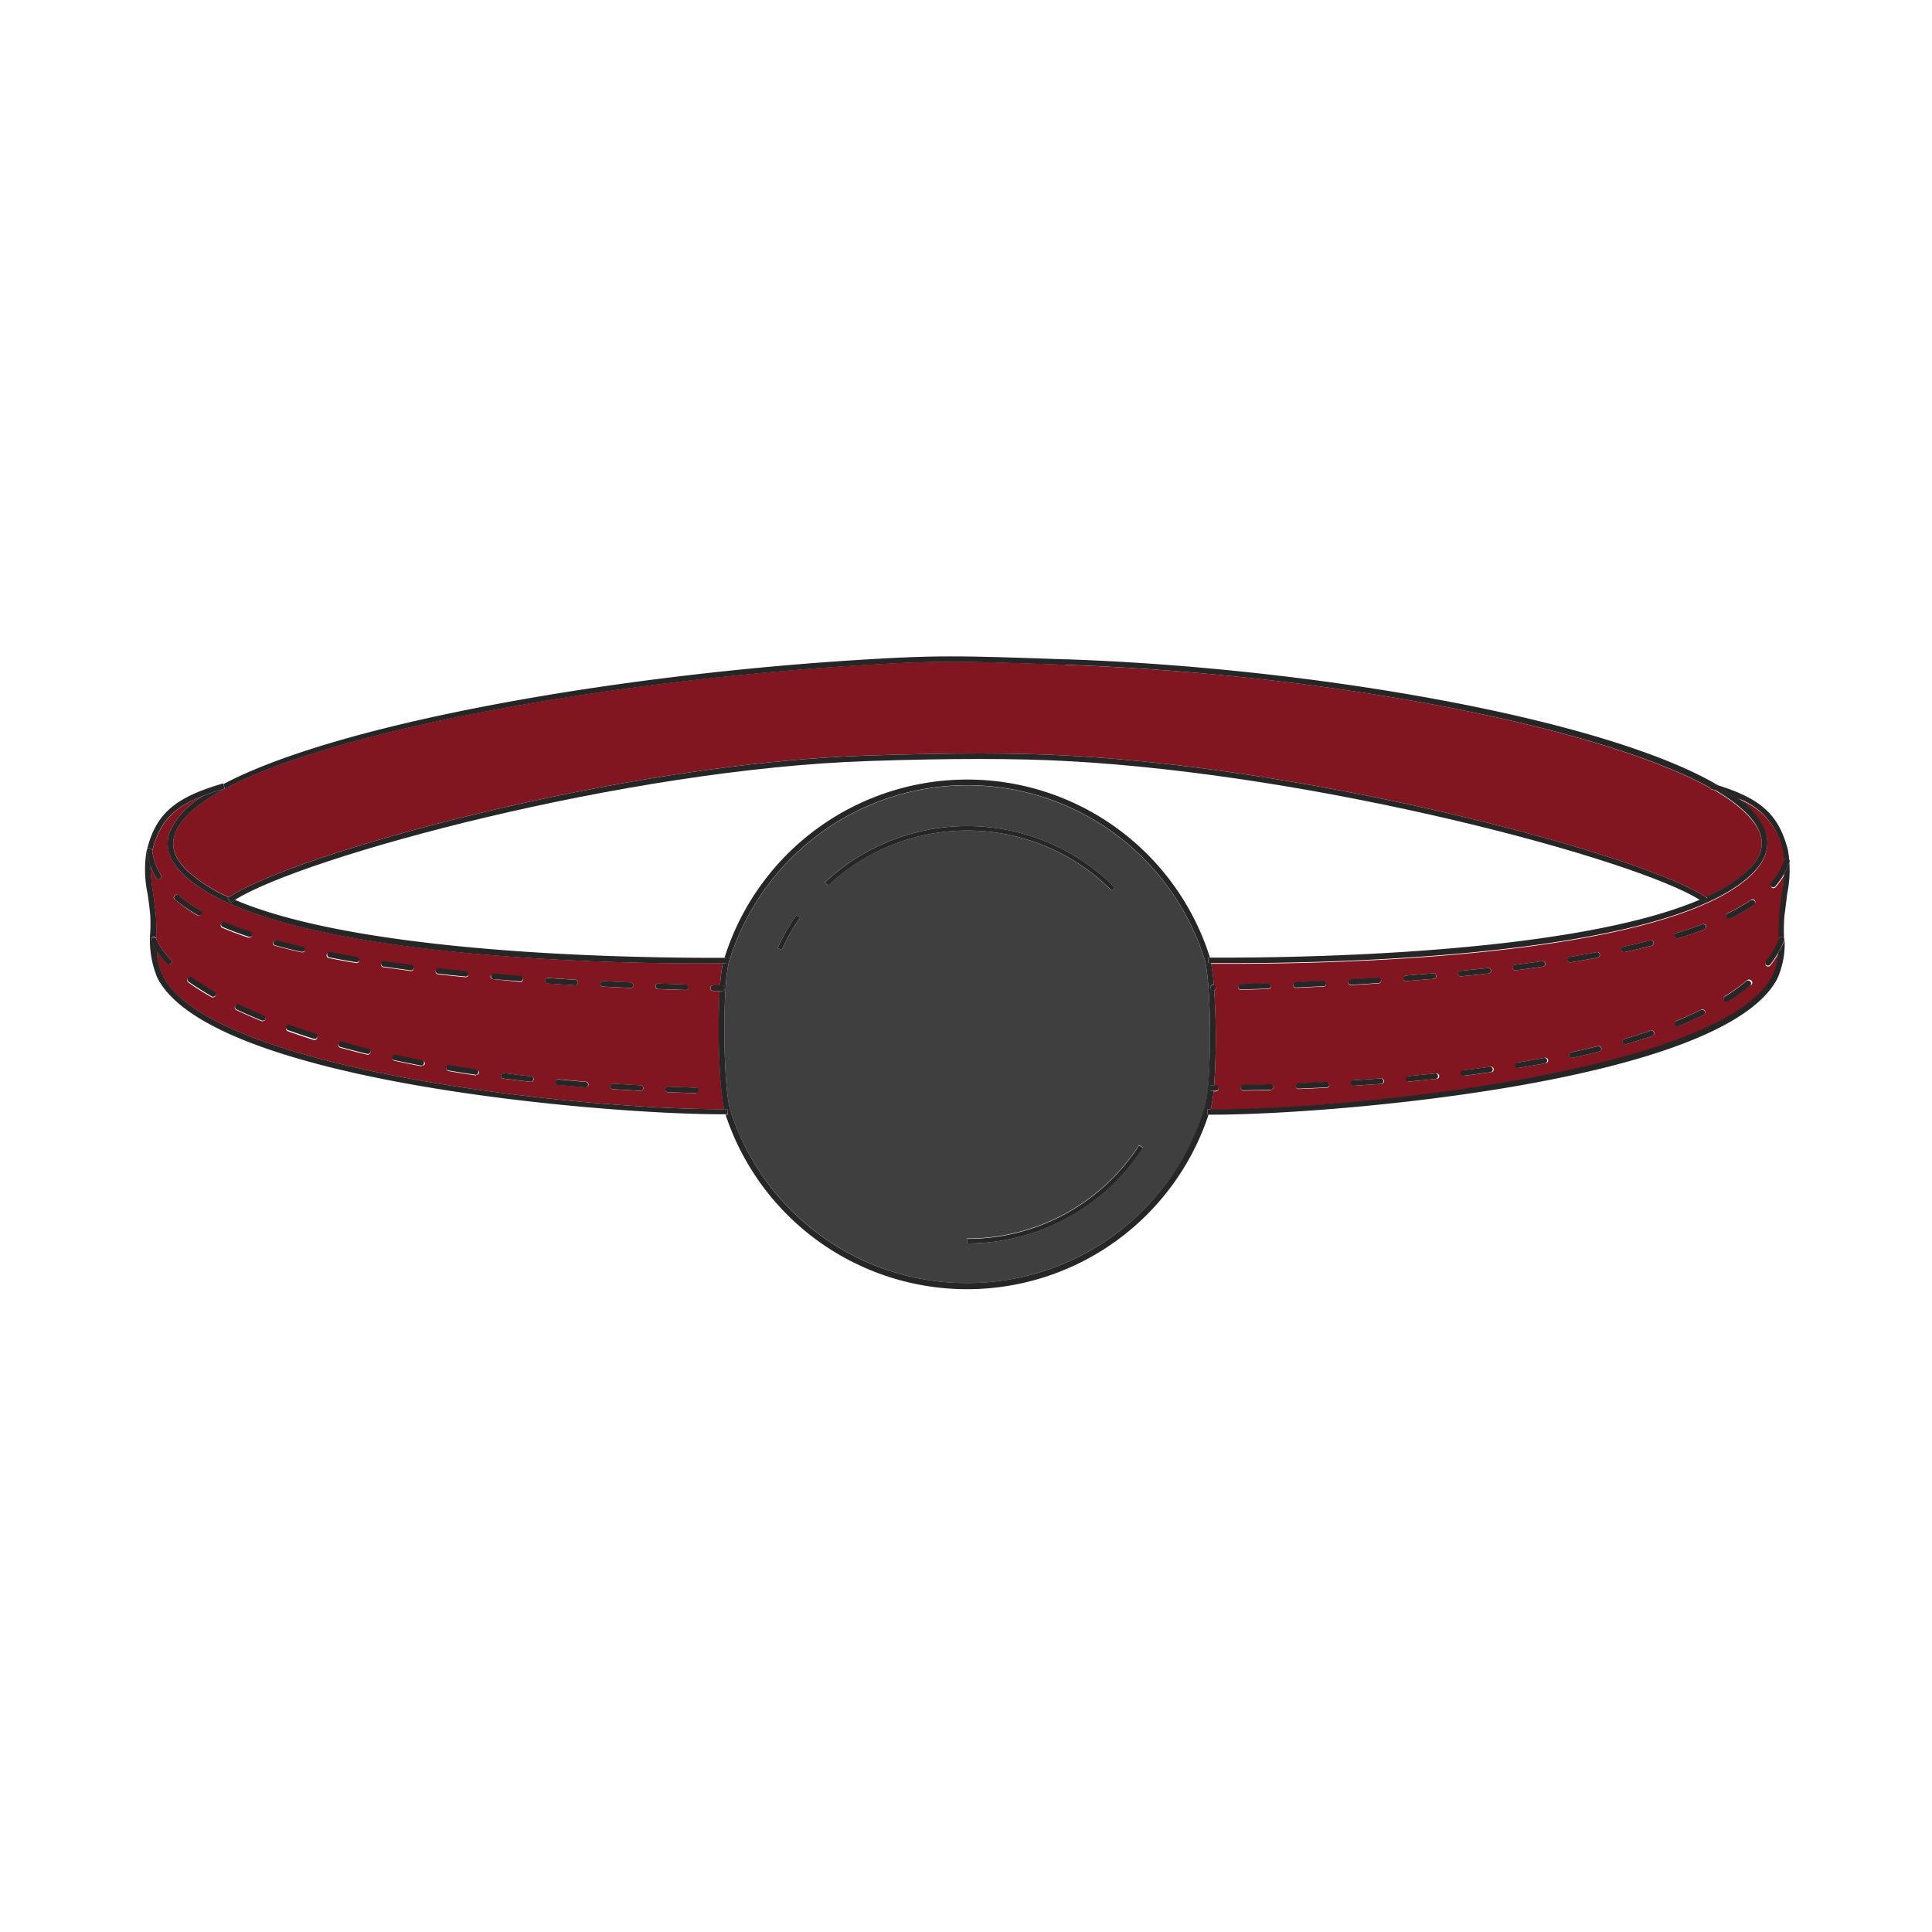 <svg id="Ebene_2" data-name="Ebene 2" xmlns="http://www.w3.org/2000/svg" viewBox="0 0 200 200"><defs><style>.cls-1{fill:#811620;}.cls-2{fill:#3f3f3f;}.cls-3{fill:#262626;}</style></defs><path class="cls-1" d="M110.18,68.8c-10.81-.37-12.75-.44-20.22,0-32.19,1.92-68.81,9.14-71.84,17.49-.48,1.32-.05,2.6,1.33,3.9a16.09,16.09,0,0,0,4.26,2.69C30.07,88.49,64.25,79,89.94,78.21c8.38-.28,15.25-.28,20.42,0,27,1.42,60.2,10.52,66.23,14.67a15.44,15.44,0,0,0,4.26-2.69c1.41-1.33,1.84-2.64,1.31-4s-2.18-2.94-4.69-4.39l-.44-.13,0-.1c-11.27-6.24-38.87-11.78-66.71-12.74Z"/><path class="cls-2" d="M124.68,99.25a25.77,25.77,0,0,0-49.19.26c-.73,2.4-.65,13.12.13,15.51a25.76,25.76,0,0,0,49.1-.3C125.47,112.33,125.43,101.64,124.68,99.25Zm-43.75-.92-.43-.19a21.6,21.6,0,0,1,1.94-3.4l.38.27A21,21,0,0,0,80.93,98.33Zm4.78-6.65-.32-.34a21.53,21.53,0,0,1,30,.53l-.33.32a21.08,21.08,0,0,0-29.36-.51Zm14.41,37v-.47a21.14,21.14,0,0,0,17.8-9.68l.39.26A21.6,21.6,0,0,1,100.12,128.72Z"/><path class="cls-1" d="M19.06,90.6c-1.54-1.45-2-3-1.48-4.51a8.45,8.45,0,0,1,3.52-3.73c-3.22,1.23-4.57,2.78-5.34,5.74a6.74,6.74,0,0,0,.9,2.5.28.28,0,0,1-.1.39.24.24,0,0,1-.14.05.3.3,0,0,1-.25-.14,7.64,7.64,0,0,1-.6-1.26,20.29,20.29,0,0,0,.28,2.85c.09.69.19,1.41.27,2.19a17,17,0,0,1,.05,1.91v.59a7,7,0,0,0,1.54,2.18.28.28,0,0,1,0,.4.32.32,0,0,1-.2.08.32.32,0,0,1-.21-.08,10.75,10.75,0,0,1-1.08-1.3,6.57,6.57,0,0,0,.61,2.52c5,9.91,43.74,13.93,58.15,13.84-.53-2.24-.7-8.25-.46-12.24h-.7a.29.29,0,0,1,0-.58l.72,0a18,18,0,0,1,.29-2.29C70.21,99.78,29.07,100,19.06,90.6Zm-1,2.5a.29.29,0,0,1,.37-.44,14.66,14.66,0,0,0,2.3,1.58.29.29,0,0,1,.11.39.3.3,0,0,1-.25.14.32.32,0,0,1-.14,0A15.33,15.33,0,0,1,18.09,93.1Zm4.25,10a.3.3,0,0,1-.25.14.32.32,0,0,1-.14,0c-.89-.51-1.7-1-2.43-1.55a.29.29,0,0,1-.07-.4.28.28,0,0,1,.4-.06,25.8,25.8,0,0,0,2.38,1.51A.29.29,0,0,1,22.34,103.06Zm.57-7.44a.29.29,0,0,1,.38-.16c.81.35,1.7.68,2.64,1a.28.28,0,0,1,.18.36.29.29,0,0,1-.27.2l-.09,0c-1-.32-1.86-.65-2.68-1A.28.28,0,0,1,22.91,95.62Zm4.58,9.88a.29.29,0,0,1-.27.17.23.23,0,0,1-.11,0c-.91-.37-1.79-.76-2.62-1.15a.29.29,0,0,1-.13-.39.28.28,0,0,1,.38-.13c.81.39,1.69.77,2.59,1.15A.28.28,0,0,1,27.49,105.5Zm.8-8a.29.29,0,0,1,.35-.2c.87.23,1.8.47,2.76.69a.28.28,0,0,1,.21.34.29.29,0,0,1-.28.22h-.06c-1-.22-1.9-.45-2.78-.69A.29.29,0,0,1,28.29,97.47Zm4.57,9.92a.29.29,0,0,1-.27.2H32.5c-.93-.29-1.84-.6-2.71-.91a.28.28,0,0,1,.19-.53c.86.3,1.77.61,2.69.9A.27.27,0,0,1,32.86,107.39Zm1-8.62a.28.28,0,0,1,.33-.23c.9.18,1.84.35,2.8.51a.29.29,0,0,1,.23.33.28.28,0,0,1-.28.24h-.05c-1-.16-1.91-.33-2.81-.51A.28.28,0,0,1,33.84,98.77Zm4.52,10.12a.29.29,0,0,1-.27.22H38c-.94-.23-1.87-.47-2.77-.72a.28.28,0,0,1-.2-.35.29.29,0,0,1,.35-.2c.89.25,1.82.49,2.75.72A.27.27,0,0,1,38.36,108.89Zm1.09-9.15a.28.28,0,0,1,.33-.24c.9.13,1.84.26,2.81.38a.29.29,0,0,1,.25.32.28.28,0,0,1-.28.25h0l-2.83-.39A.29.29,0,0,1,39.45,99.74Zm4.21,10.57h0c-1-.18-1.9-.37-2.81-.57a.27.27,0,0,1-.21-.34.28.28,0,0,1,.33-.22c.91.2,1.85.39,2.79.57a.28.28,0,0,1,.23.33A.29.29,0,0,1,43.66,110.31Zm1.44-9.83a.28.28,0,0,1,.32-.25l2.83.3a.27.27,0,0,1,.25.31.27.27,0,0,1-.28.25h0c-1-.09-1.92-.19-2.84-.3A.3.3,0,0,1,45.1,100.48Zm4.18,10.78h0c-1-.14-1.91-.29-2.82-.45a.29.29,0,0,1-.24-.33.3.3,0,0,1,.33-.23c.92.15,1.85.3,2.81.44a.28.28,0,0,1,.24.33A.28.28,0,0,1,49.28,111.26Zm1.49-10.21a.3.3,0,0,1,.31-.26l2.84.23a.29.29,0,0,1,0,.57h0L51,101.36A.3.3,0,0,1,50.77,101.05ZM54.94,112h0l-2.84-.34a.28.28,0,0,1-.25-.32.29.29,0,0,1,.32-.25c.92.12,1.87.24,2.83.34a.28.28,0,0,1,.25.32A.29.29,0,0,1,54.94,112Zm1.52-10.5a.27.27,0,0,1,.3-.26l2.84.18a.29.29,0,0,1,0,.57h0l-2.85-.18A.29.29,0,0,1,56.46,101.49Zm4.15,11.05h0l-2.84-.25a.29.29,0,0,1-.26-.32.28.28,0,0,1,.31-.25l2.84.25a.29.29,0,0,1,.26.31A.28.28,0,0,1,60.61,112.54Zm1.54-10.71a.3.3,0,0,1,.3-.27l2.84.14a.3.3,0,0,1,.28.3.29.29,0,0,1-.29.27h0l-2.85-.14A.28.28,0,0,1,62.15,101.83Zm4.15,11.09h0l-2.85-.17a.29.29,0,0,1-.27-.31.28.28,0,0,1,.31-.26l2.84.17a.28.28,0,0,1,.27.3A.29.29,0,0,1,66.3,112.92Zm1.55-10.83a.28.28,0,0,1,.29-.28l2.85.1a.3.3,0,0,1,.28.3.29.29,0,0,1-.29.27h0l-2.85-.1A.27.27,0,0,1,67.85,102.09Zm4.44,10.79a.29.29,0,0,1-.29.28h0l-2.85-.1a.28.28,0,0,1-.27-.3.27.27,0,0,1,.29-.27l2.85.1A.29.29,0,0,1,72.29,112.88Z"/><path class="cls-1" d="M182.7,86c.6,1.6.11,3.16-1.46,4.64-9,8.49-43.22,9.13-53.36,9.13h-2.51a19.19,19.19,0,0,1,.28,2.23.29.29,0,0,1,.24.27.28.28,0,0,1-.2.27,72.07,72.07,0,0,1,0,9.87h.21a.29.29,0,0,1,0,.57h-.27a12.3,12.3,0,0,1-.31,1.89c14.38.1,53.19-3.92,58.18-13.84a6.32,6.32,0,0,0,.6-2.31,9.57,9.57,0,0,1-.84,1.23.28.28,0,0,1-.22.11.3.3,0,0,1-.18-.06.3.3,0,0,1-.05-.4,8.47,8.47,0,0,0,1.35-2.33v-.63c0-.67,0-1.31.06-1.91.07-.78.17-1.5.27-2.19s.19-1.4.24-2a8.07,8.07,0,0,1-.93,1.31.3.3,0,0,1-.21.09.26.26,0,0,1-.19-.07.28.28,0,0,1,0-.4,6.9,6.9,0,0,0,1.37-2.33,6.6,6.6,0,0,0-.14-.89,7.26,7.26,0,0,0-4.65-5.51A8,8,0,0,1,182.7,86Zm-54.53,16.2a.29.29,0,0,1,.27-.3l2.85-.09a.31.31,0,0,1,.3.27.3.3,0,0,1-.28.3l-2.85.09h0A.28.28,0,0,1,128.17,102.16Zm3.4,10.64-2.85.07h0a.28.28,0,0,1-.28-.27.3.3,0,0,1,.28-.3l2.85-.07a.3.3,0,0,1,.29.28A.28.28,0,0,1,131.57,112.8Zm2.3-10.85a.27.27,0,0,1,.27-.29l2.84-.14a.29.29,0,0,1,.3.28.27.27,0,0,1-.27.29l-2.85.14h0A.28.28,0,0,1,133.87,102Zm3.41,10.62-2.85.13h0a.29.29,0,0,1-.28-.28.28.28,0,0,1,.27-.29l2.85-.13a.29.29,0,1,1,0,.57Zm2.28-10.9a.29.29,0,0,1,.27-.3l2.84-.17a.28.28,0,0,1,.31.26.28.28,0,0,1-.27.3q-1.4.1-2.85.18h0A.29.29,0,0,1,139.56,101.67ZM143,112.2l-2.85.2h0a.28.28,0,0,1-.29-.26.29.29,0,0,1,.27-.31c1-.06,1.92-.12,2.84-.2a.3.3,0,0,1,.31.27A.29.29,0,0,1,143,112.2Zm2.27-10.9a.3.3,0,0,1,.26-.31l2.84-.23a.29.29,0,0,1,.31.26.28.28,0,0,1-.26.31l-2.84.23h0A.28.28,0,0,1,145.25,101.3Zm3.41,10.39-2.84.28h0a.29.29,0,0,1,0-.57l2.83-.28a.3.3,0,0,1,.32.26A.3.3,0,0,1,148.66,111.69Zm2.27-10.88a.29.29,0,0,1,.26-.31l2.83-.29a.28.28,0,0,1,.31.25.27.27,0,0,1-.25.31c-.92.11-1.86.21-2.84.3h0A.28.28,0,0,1,150.93,100.81Zm3.4,10.18c-.92.13-1.86.26-2.83.38h0a.29.29,0,0,1-.28-.25.28.28,0,0,1,.25-.32c1-.12,1.91-.24,2.82-.37a.28.28,0,1,1,.08.56Zm2.27-10.8a.28.28,0,0,1,.24-.32c1-.12,1.92-.25,2.82-.38a.29.29,0,0,1,.08.57c-.91.13-1.85.26-2.83.38h0A.27.27,0,0,1,156.6,100.19Zm3.37,9.88c-.91.17-1.86.33-2.82.49h0a.29.29,0,0,1-.05-.57c1-.16,1.9-.32,2.8-.49a.29.29,0,0,1,.34.22A.3.3,0,0,1,160,110.07Zm2.27-10.68a.28.28,0,0,1,.23-.33c1-.16,1.9-.32,2.8-.49a.27.27,0,0,1,.33.23.28.28,0,0,1-.22.33c-.91.17-1.86.34-2.82.49h0A.28.28,0,0,1,162.24,99.39Zm3.31,9.46c-.89.22-1.83.44-2.78.65h-.06a.29.29,0,0,1-.28-.23.29.29,0,0,1,.22-.34c.94-.2,1.87-.42,2.76-.64a.28.28,0,1,1,.14.55Zm2.29-10.51a.28.28,0,0,1,.21-.34c1-.2,1.89-.42,2.77-.65a.28.28,0,0,1,.14.55c-.89.23-1.82.45-2.78.66h-.06A.28.28,0,0,1,167.84,98.34Zm3.2,8.9c-.87.29-1.78.59-2.73.86h-.08a.29.29,0,0,1-.27-.2.3.3,0,0,1,.19-.36c.94-.27,1.85-.56,2.71-.85a.29.29,0,0,1,.36.17A.29.29,0,0,1,171,107.24Zm5.3-2.19c-.81.41-1.69.81-2.61,1.18a.23.23,0,0,1-.11,0,.29.29,0,0,1-.27-.17.29.29,0,0,1,.16-.38c.91-.37,1.78-.76,2.58-1.16a.28.28,0,0,1,.25.51Zm.08-8.84c-.84.32-1.75.63-2.71.92h-.08a.28.28,0,0,1-.27-.2.27.27,0,0,1,.18-.35c1-.29,1.85-.6,2.68-.91a.29.29,0,0,1,.37.16A.28.28,0,0,1,176.42,96.21Zm4.77,5.76a19,19,0,0,1-2.34,1.68.27.27,0,0,1-.15,0,.29.29,0,0,1-.24-.14.29.29,0,0,1,.09-.39,20,20,0,0,0,2.28-1.64.29.29,0,0,1,.4,0A.28.28,0,0,1,181.19,102Zm.38-8.32a18.87,18.87,0,0,1-2.51,1.43.27.27,0,0,1-.12,0,.29.29,0,0,1-.26-.16.28.28,0,0,1,.14-.38,19.48,19.48,0,0,0,2.43-1.39.28.28,0,0,1,.32.47Z"/><path class="cls-3" d="M125,114.82h.33a12.3,12.3,0,0,0,.31-1.89h-.19a.3.3,0,0,1-.29-.28.29.29,0,0,1,.29-.29h.24a72.07,72.07,0,0,0,0-9.87l-.08,0h-.06a.29.29,0,0,1,0-.57h.1a19.19,19.19,0,0,0-.28-2.23h-.28v-.57h.14s0-.05,0-.07A26.34,26.34,0,0,0,75,99.15h.2v.57h-.37a18,18,0,0,0-.29,2.29h.27a.29.29,0,0,1,0,.57h-.31c-.24,4-.07,10,.46,12.24h.36v.57h-.21a26.33,26.33,0,0,0,50,0H125Zm-24.84,18A25.68,25.68,0,0,1,75.62,115c-.78-2.39-.86-13.11-.13-15.51a25.77,25.77,0,0,1,49.19-.26c.75,2.39.79,13.08,0,15.47A25.63,25.63,0,0,1,100.12,132.82Z"/><path class="cls-3" d="M100.12,128.25v.47a21.6,21.6,0,0,0,18.19-9.89l-.39-.26A21.14,21.14,0,0,1,100.12,128.25Z"/><path class="cls-3" d="M115.07,92.19l.33-.32a21.53,21.53,0,0,0-30-.53l.32.34a21.08,21.08,0,0,1,29.36.51Z"/><path class="cls-3" d="M80.5,98.14l.43.19A21,21,0,0,1,82.82,95l-.38-.27A21.6,21.6,0,0,0,80.5,98.14Z"/><path class="cls-3" d="M21.1,82.36a8.45,8.45,0,0,0-3.52,3.73c-.56,1.54-.06,3.06,1.48,4.51,10,9.44,51.15,9.18,55.79,9.12h.37v-.57H75c-2.89,0-36,.27-50.68-6-.16.1-.3.19-.43.29L23.56,93l.15-.1a16.09,16.09,0,0,1-4.26-2.69c-1.38-1.3-1.81-2.58-1.33-3.9,3-8.35,39.65-15.57,71.84-17.49,7.47-.44,9.41-.37,20.22,0h.17c27.84,1,55.44,6.5,66.71,12.74l.13-.45.73.22c-11.69-6.91-41.65-12.19-67.55-13.08h-.17c-10.58-.36-12.78-.44-20.27,0C64,69.78,35.17,74.82,23.14,81.16l.13.48C22.46,81.87,21.74,82.11,21.1,82.36Z"/><path class="cls-3" d="M182.16,86.16c.53,1.39.1,2.7-1.31,4a15.44,15.44,0,0,1-4.26,2.69l.14.1-.34.46c-.12-.09-.27-.19-.42-.28-14.78,6.31-48.29,6-50.73,6h-.14v.57h2.79c10.14,0,44.36-.64,53.36-9.13,1.57-1.48,2.06-3,1.46-4.64a8,8,0,0,0-2.78-3.31,21.26,21.26,0,0,0-2.45-.88C180,83.22,181.61,84.7,182.16,86.16Z"/><path class="cls-3" d="M15.42,87.81a.29.29,0,0,1,.33.23.13.13,0,0,0,0,.06c.77-3,2.12-4.51,5.34-5.74.64-.25,1.36-.49,2.17-.72l-.13-.48,0-.07c-5,1.44-7,3.13-7.93,6.93h0A.27.27,0,0,1,15.42,87.81Z"/><path class="cls-3" d="M75.34,114.82H75c-14.41.09-53.16-3.93-58.15-13.84a6.57,6.57,0,0,1-.61-2.52,5.88,5.88,0,0,1-.6-1.12.29.29,0,0,1,.54-.2s0,0,0,0v-.59a17,17,0,0,0-.05-1.91c-.08-.78-.18-1.5-.27-2.19a20.29,20.29,0,0,1-.28-2.85,8.33,8.33,0,0,1-.39-1.51.45.45,0,0,1,0-.11,11.9,11.9,0,0,0,.09,4.55c.1.68.2,1.4.27,2.17a15.76,15.76,0,0,1,0,1.85,10.13,10.13,0,0,0,.73,4.65c5.46,10.85,46.53,14.15,58.38,14.15h.64Z"/><path class="cls-3" d="M184.07,98.67a6.32,6.32,0,0,1-.6,2.31c-5,9.92-43.8,13.94-58.18,13.84H125v.57h.64c11.85,0,52.92-3.3,58.38-14.15a8.9,8.9,0,0,0,.72-4,.28.28,0,0,1,0,.09A8.52,8.52,0,0,1,184.07,98.67Z"/><path class="cls-3" d="M185,92.57a12.11,12.11,0,0,0,.09-4.55c-.92-3.61-2.71-5.31-7.2-6.71l-.73-.22-.13.45,0,.1.44.13a21.26,21.26,0,0,1,2.45.88,7.26,7.26,0,0,1,4.65,5.51,6.6,6.6,0,0,1,.14.89h0a.28.28,0,1,1,.53.19,7.36,7.36,0,0,1-.55,1.22c0,.64-.14,1.31-.24,2s-.2,1.41-.27,2.19c-.06.6-.06,1.24-.06,1.91v.63s0,0,0,0a.29.29,0,0,1,.37-.17.28.28,0,0,1,.18.24v-.65a18.15,18.15,0,0,1,.06-1.85C184.83,94,184.93,93.25,185,92.57Z"/><path class="cls-3" d="M110.33,78.78c26.45,1.39,59,10.18,65.64,14.38.15.09.3.19.42.28l.34-.46-.14-.1c-6-4.15-39.28-13.25-66.23-14.67-5.17-.28-12-.28-20.42,0C64.25,79,30.07,88.49,23.71,92.88l-.15.1.34.46c.13-.1.27-.19.43-.29,7-4.43,40.4-13.55,65.63-14.37C98.32,78.5,105.17,78.5,110.33,78.78Z"/><path class="cls-3" d="M66.32,112.35l-2.84-.17a.28.28,0,0,0-.31.26.29.29,0,0,0,.27.31l2.85.17h0a.29.29,0,0,0,.29-.27A.28.28,0,0,0,66.32,112.35Z"/><path class="cls-3" d="M69.16,112.49a.27.27,0,0,0-.29.27.28.28,0,0,0,.27.3l2.85.1h0a.29.29,0,1,0,0-.57Z"/><path class="cls-3" d="M32.67,107c-.92-.29-1.83-.6-2.69-.9a.28.28,0,0,0-.19.53c.87.31,1.78.62,2.71.91h.09a.29.29,0,0,0,.27-.2A.27.27,0,0,0,32.67,107Z"/><path class="cls-3" d="M27.33,105.13c-.9-.38-1.78-.76-2.59-1.15a.28.28,0,0,0-.38.13.29.29,0,0,0,.13.39c.83.39,1.71.78,2.62,1.15a.23.23,0,0,0,.11,0,.29.29,0,0,0,.27-.17A.28.28,0,0,0,27.33,105.13Z"/><path class="cls-3" d="M38.15,108.55c-.93-.23-1.86-.47-2.75-.72a.29.29,0,0,0-.35.2.28.28,0,0,0,.2.35c.9.25,1.83.49,2.77.72h.07a.29.29,0,0,0,.27-.22A.27.27,0,0,0,38.15,108.55Z"/><path class="cls-3" d="M55,111.42c-1-.1-1.91-.22-2.83-.34a.29.29,0,0,0-.32.25.28.28,0,0,0,.25.32l2.84.34h0a.29.29,0,0,0,.28-.25A.28.28,0,0,0,55,111.42Z"/><path class="cls-3" d="M60.64,112l-2.84-.25a.28.28,0,0,0-.31.25.29.29,0,0,0,.26.32l2.84.25h0a.28.28,0,0,0,.29-.26A.29.29,0,0,0,60.64,112Z"/><path class="cls-3" d="M49.32,110.69c-1-.14-1.89-.29-2.81-.44a.3.3,0,0,0-.33.23.29.29,0,0,0,.24.33c.91.16,1.86.31,2.82.45h0a.28.28,0,0,0,.28-.24A.28.28,0,0,0,49.32,110.69Z"/><path class="cls-3" d="M43.71,109.75c-.94-.18-1.88-.37-2.79-.57a.28.28,0,0,0-.33.22.27.27,0,0,0,.21.34c.91.2,1.86.39,2.81.57h0a.29.29,0,0,0,.28-.23A.28.28,0,0,0,43.71,109.75Z"/><path class="cls-3" d="M22.23,102.67a25.8,25.8,0,0,1-2.38-1.51.28.28,0,0,0-.4.06.29.29,0,0,0,.07.4c.73.52,1.54,1,2.43,1.55a.32.32,0,0,0,.14,0,.3.3,0,0,0,.25-.14A.29.29,0,0,0,22.23,102.67Z"/><path class="cls-3" d="M17.51,99.84a.32.32,0,0,0,.2-.08.28.28,0,0,0,0-.4,7,7,0,0,1-1.54-2.18s0,0,0,0a.29.29,0,0,0-.54.2,5.88,5.88,0,0,0,.6,1.12,10.75,10.75,0,0,0,1.08,1.3A.32.32,0,0,0,17.51,99.84Z"/><path class="cls-3" d="M31.33,98.52a.29.29,0,0,0,.28-.22A.28.28,0,0,0,31.4,98c-1-.22-1.89-.46-2.76-.69a.29.29,0,0,0-.35.2.29.29,0,0,0,.2.35c.88.24,1.81.47,2.78.69Z"/><path class="cls-3" d="M36.92,99.62a.28.28,0,0,0,.28-.24.29.29,0,0,0-.23-.33c-1-.16-1.9-.33-2.8-.51a.29.29,0,0,0-.11.56c.9.18,1.85.35,2.81.51Z"/><path class="cls-3" d="M53.9,101.59a.29.29,0,0,0,0-.57l-2.84-.23a.29.29,0,0,0,0,.57l2.85.23Z"/><path class="cls-3" d="M73.55,102.27a.29.29,0,0,0,.27.3h1a.29.29,0,0,0,0-.57h-.27l-.72,0A.29.29,0,0,0,73.55,102.27Z"/><path class="cls-3" d="M20.62,94.77a.3.3,0,0,0,.25-.14.29.29,0,0,0-.11-.39,14.66,14.66,0,0,1-2.3-1.58.29.29,0,0,0-.37.44,15.33,15.33,0,0,0,2.39,1.64A.32.32,0,0,0,20.62,94.77Z"/><path class="cls-3" d="M25.84,97a.29.29,0,0,0,.27-.2.28.28,0,0,0-.18-.36c-.94-.31-1.83-.64-2.64-1a.29.29,0,0,0-.38.16.28.28,0,0,0,.16.37c.82.35,1.72.68,2.68,1Z"/><path class="cls-3" d="M48.22,101.09a.27.27,0,0,0,.28-.25.27.27,0,0,0-.25-.31l-2.83-.3a.28.28,0,0,0-.32.25.3.3,0,0,0,.25.31c.92.11,1.87.21,2.84.3Z"/><path class="cls-3" d="M42.56,100.45a.28.28,0,0,0,.28-.25.29.29,0,0,0-.25-.32c-1-.12-1.91-.25-2.81-.38a.28.28,0,0,0-.33.24.29.29,0,0,0,.24.32l2.83.39Z"/><path class="cls-3" d="M71,102.48a.29.29,0,0,0,.29-.27.3.3,0,0,0-.28-.3l-2.85-.1a.28.28,0,0,0-.29.28.27.27,0,0,0,.27.29l2.85.1Z"/><path class="cls-3" d="M59.59,102a.29.29,0,0,0,0-.57l-2.84-.18a.27.27,0,0,0-.3.26.29.29,0,0,0,.26.31l2.85.18Z"/><path class="cls-3" d="M65.28,102.27a.29.29,0,0,0,.29-.27.3.3,0,0,0-.28-.3l-2.84-.14a.3.3,0,0,0-.3.27.28.28,0,0,0,.27.3l2.85.14Z"/><path class="cls-3" d="M15.57,89.64a7.64,7.64,0,0,0,.6,1.26.3.3,0,0,0,.25.14.24.24,0,0,0,.14-.05.28.28,0,0,0,.1-.39,6.74,6.74,0,0,1-.9-2.5.13.13,0,0,1,0-.06.29.29,0,0,0-.33-.23.27.27,0,0,0-.23.21h0a.45.45,0,0,0,0,.11A8.33,8.33,0,0,0,15.57,89.64Z"/><path class="cls-3" d="M154.25,110.43c-.91.13-1.85.25-2.82.37a.28.28,0,0,0-.25.32.29.29,0,0,0,.28.25h0c1-.12,1.91-.25,2.83-.38a.28.28,0,1,0-.08-.56Z"/><path class="cls-3" d="M148.6,111.12l-2.83.28a.29.29,0,0,0,0,.57h0l2.84-.28a.3.3,0,0,0,.26-.31A.3.3,0,0,0,148.6,111.12Z"/><path class="cls-3" d="M126.15,112.63a.29.29,0,0,0-.29-.28h-.45a.29.29,0,0,0-.29.29.3.3,0,0,0,.29.28h.46A.29.29,0,0,0,126.15,112.63Z"/><path class="cls-3" d="M131.56,112.23l-2.85.07a.3.3,0,0,0-.28.3.28.28,0,0,0,.28.27h0l2.85-.07a.28.28,0,0,0,.28-.29A.3.3,0,0,0,131.56,112.23Z"/><path class="cls-3" d="M180.83,101.53a20,20,0,0,1-2.28,1.64.29.29,0,0,0-.09.39.29.29,0,0,0,.24.14.27.27,0,0,0,.15,0,19,19,0,0,0,2.34-1.68.28.28,0,0,0,0-.4A.29.29,0,0,0,180.83,101.53Z"/><path class="cls-3" d="M137.25,112l-2.85.13a.28.28,0,0,0-.27.29.29.29,0,0,0,.28.28h0l2.85-.13a.29.29,0,1,0,0-.57Z"/><path class="cls-3" d="M176.09,104.54c-.8.4-1.67.79-2.58,1.16a.29.29,0,0,0-.16.38.29.29,0,0,0,.27.17.23.23,0,0,0,.11,0c.92-.37,1.8-.77,2.61-1.18a.28.28,0,0,0-.25-.51Z"/><path class="cls-3" d="M159.86,109.51c-.9.17-1.84.33-2.8.49a.29.29,0,0,0,.05.57h0c1-.16,1.91-.32,2.82-.49a.3.3,0,0,0,.23-.34A.29.29,0,0,0,159.86,109.51Z"/><path class="cls-3" d="M170.86,106.7c-.86.29-1.77.58-2.71.85a.3.3,0,0,0-.19.36.29.29,0,0,0,.27.2h.08c.95-.27,1.86-.57,2.73-.86a.29.29,0,0,0,.18-.37A.29.29,0,0,0,170.86,106.7Z"/><path class="cls-3" d="M142.93,111.63c-.92.08-1.87.14-2.84.2a.29.29,0,0,0-.27.31.28.28,0,0,0,.29.26h0l2.85-.2a.29.29,0,0,0,.26-.3A.3.3,0,0,0,142.93,111.63Z"/><path class="cls-3" d="M165.41,108.3c-.89.22-1.82.44-2.76.64a.29.29,0,0,0-.22.34.29.29,0,0,0,.28.23h.06c.95-.21,1.89-.43,2.78-.65a.28.28,0,1,0-.14-.55Z"/><path class="cls-3" d="M184.52,97a.29.29,0,0,0-.37.17s0,0,0,0a8.47,8.47,0,0,1-1.35,2.33.3.3,0,0,0,.05.4.3.3,0,0,0,.18.06.28.28,0,0,0,.22-.11,9.57,9.57,0,0,0,.84-1.23,8.52,8.52,0,0,0,.62-1.3.28.28,0,0,0,0-.09v0A.28.28,0,0,0,184.52,97Z"/><path class="cls-3" d="M181.25,93.18a19.48,19.48,0,0,1-2.43,1.39.28.28,0,0,0-.14.38.29.29,0,0,0,.26.16.27.27,0,0,0,.12,0,18.87,18.87,0,0,0,2.51-1.43.28.28,0,0,0-.32-.47Z"/><path class="cls-3" d="M176.22,95.68c-.83.31-1.73.62-2.68.91a.27.27,0,0,0-.18.35.28.28,0,0,0,.27.2h.08c1-.29,1.87-.6,2.71-.92a.28.28,0,0,0,.17-.37A.29.29,0,0,0,176.22,95.68Z"/><path class="cls-3" d="M151.24,101.07c1-.09,1.92-.19,2.84-.3a.27.27,0,0,0,.25-.31.28.28,0,0,0-.31-.25l-2.83.29a.29.29,0,0,0-.26.31.28.28,0,0,0,.28.26Z"/><path class="cls-3" d="M183.37,91.78a.26.26,0,0,0,.19.07.3.3,0,0,0,.21-.09,8.07,8.07,0,0,0,.93-1.31,7.36,7.36,0,0,0,.55-1.22.28.28,0,1,0-.53-.19h0a6.9,6.9,0,0,1-1.37,2.33A.28.28,0,0,0,183.37,91.78Z"/><path class="cls-3" d="M134.16,102.23l2.85-.14a.27.27,0,0,0,.27-.29.29.29,0,0,0-.3-.28l-2.84.14a.27.27,0,0,0-.27.29.28.28,0,0,0,.28.28Z"/><path class="cls-3" d="M128.46,102.43l2.85-.09a.3.3,0,0,0,.28-.3.31.31,0,0,0-.3-.27l-2.85.09a.29.29,0,0,0-.27.3.28.28,0,0,0,.28.27Z"/><path class="cls-3" d="M168.18,98.56c1-.21,1.89-.43,2.78-.66a.28.28,0,0,0-.14-.55c-.88.23-1.81.45-2.77.65a.28.28,0,0,0-.21.34.28.28,0,0,0,.28.23Z"/><path class="cls-3" d="M125.89,102.22a.29.29,0,0,0-.24-.27h-.1a.29.29,0,0,0,0,.57h.06l.08,0A.28.28,0,0,0,125.89,102.22Z"/><path class="cls-3" d="M156.91,100.44c1-.12,1.92-.25,2.83-.38a.29.29,0,0,0-.08-.57c-.9.13-1.84.26-2.82.38a.28.28,0,0,0-.24.32.27.27,0,0,0,.28.25Z"/><path class="cls-3" d="M145.56,101.56l2.84-.23a.28.28,0,0,0,.26-.31.29.29,0,0,0-.31-.26l-2.84.23a.3.3,0,0,0-.26.31.28.28,0,0,0,.28.26Z"/><path class="cls-3" d="M139.86,101.94q1.45-.07,2.85-.18a.28.28,0,0,0,.27-.3.28.28,0,0,0-.31-.26l-2.84.17a.29.29,0,0,0-.27.3.29.29,0,0,0,.29.27Z"/><path class="cls-3" d="M162.56,99.62c1-.15,1.91-.32,2.82-.49a.28.28,0,0,0,.22-.33.27.27,0,0,0-.33-.23c-.9.17-1.84.33-2.8.49a.28.28,0,0,0-.23.33.28.28,0,0,0,.28.24Z"/></svg>
